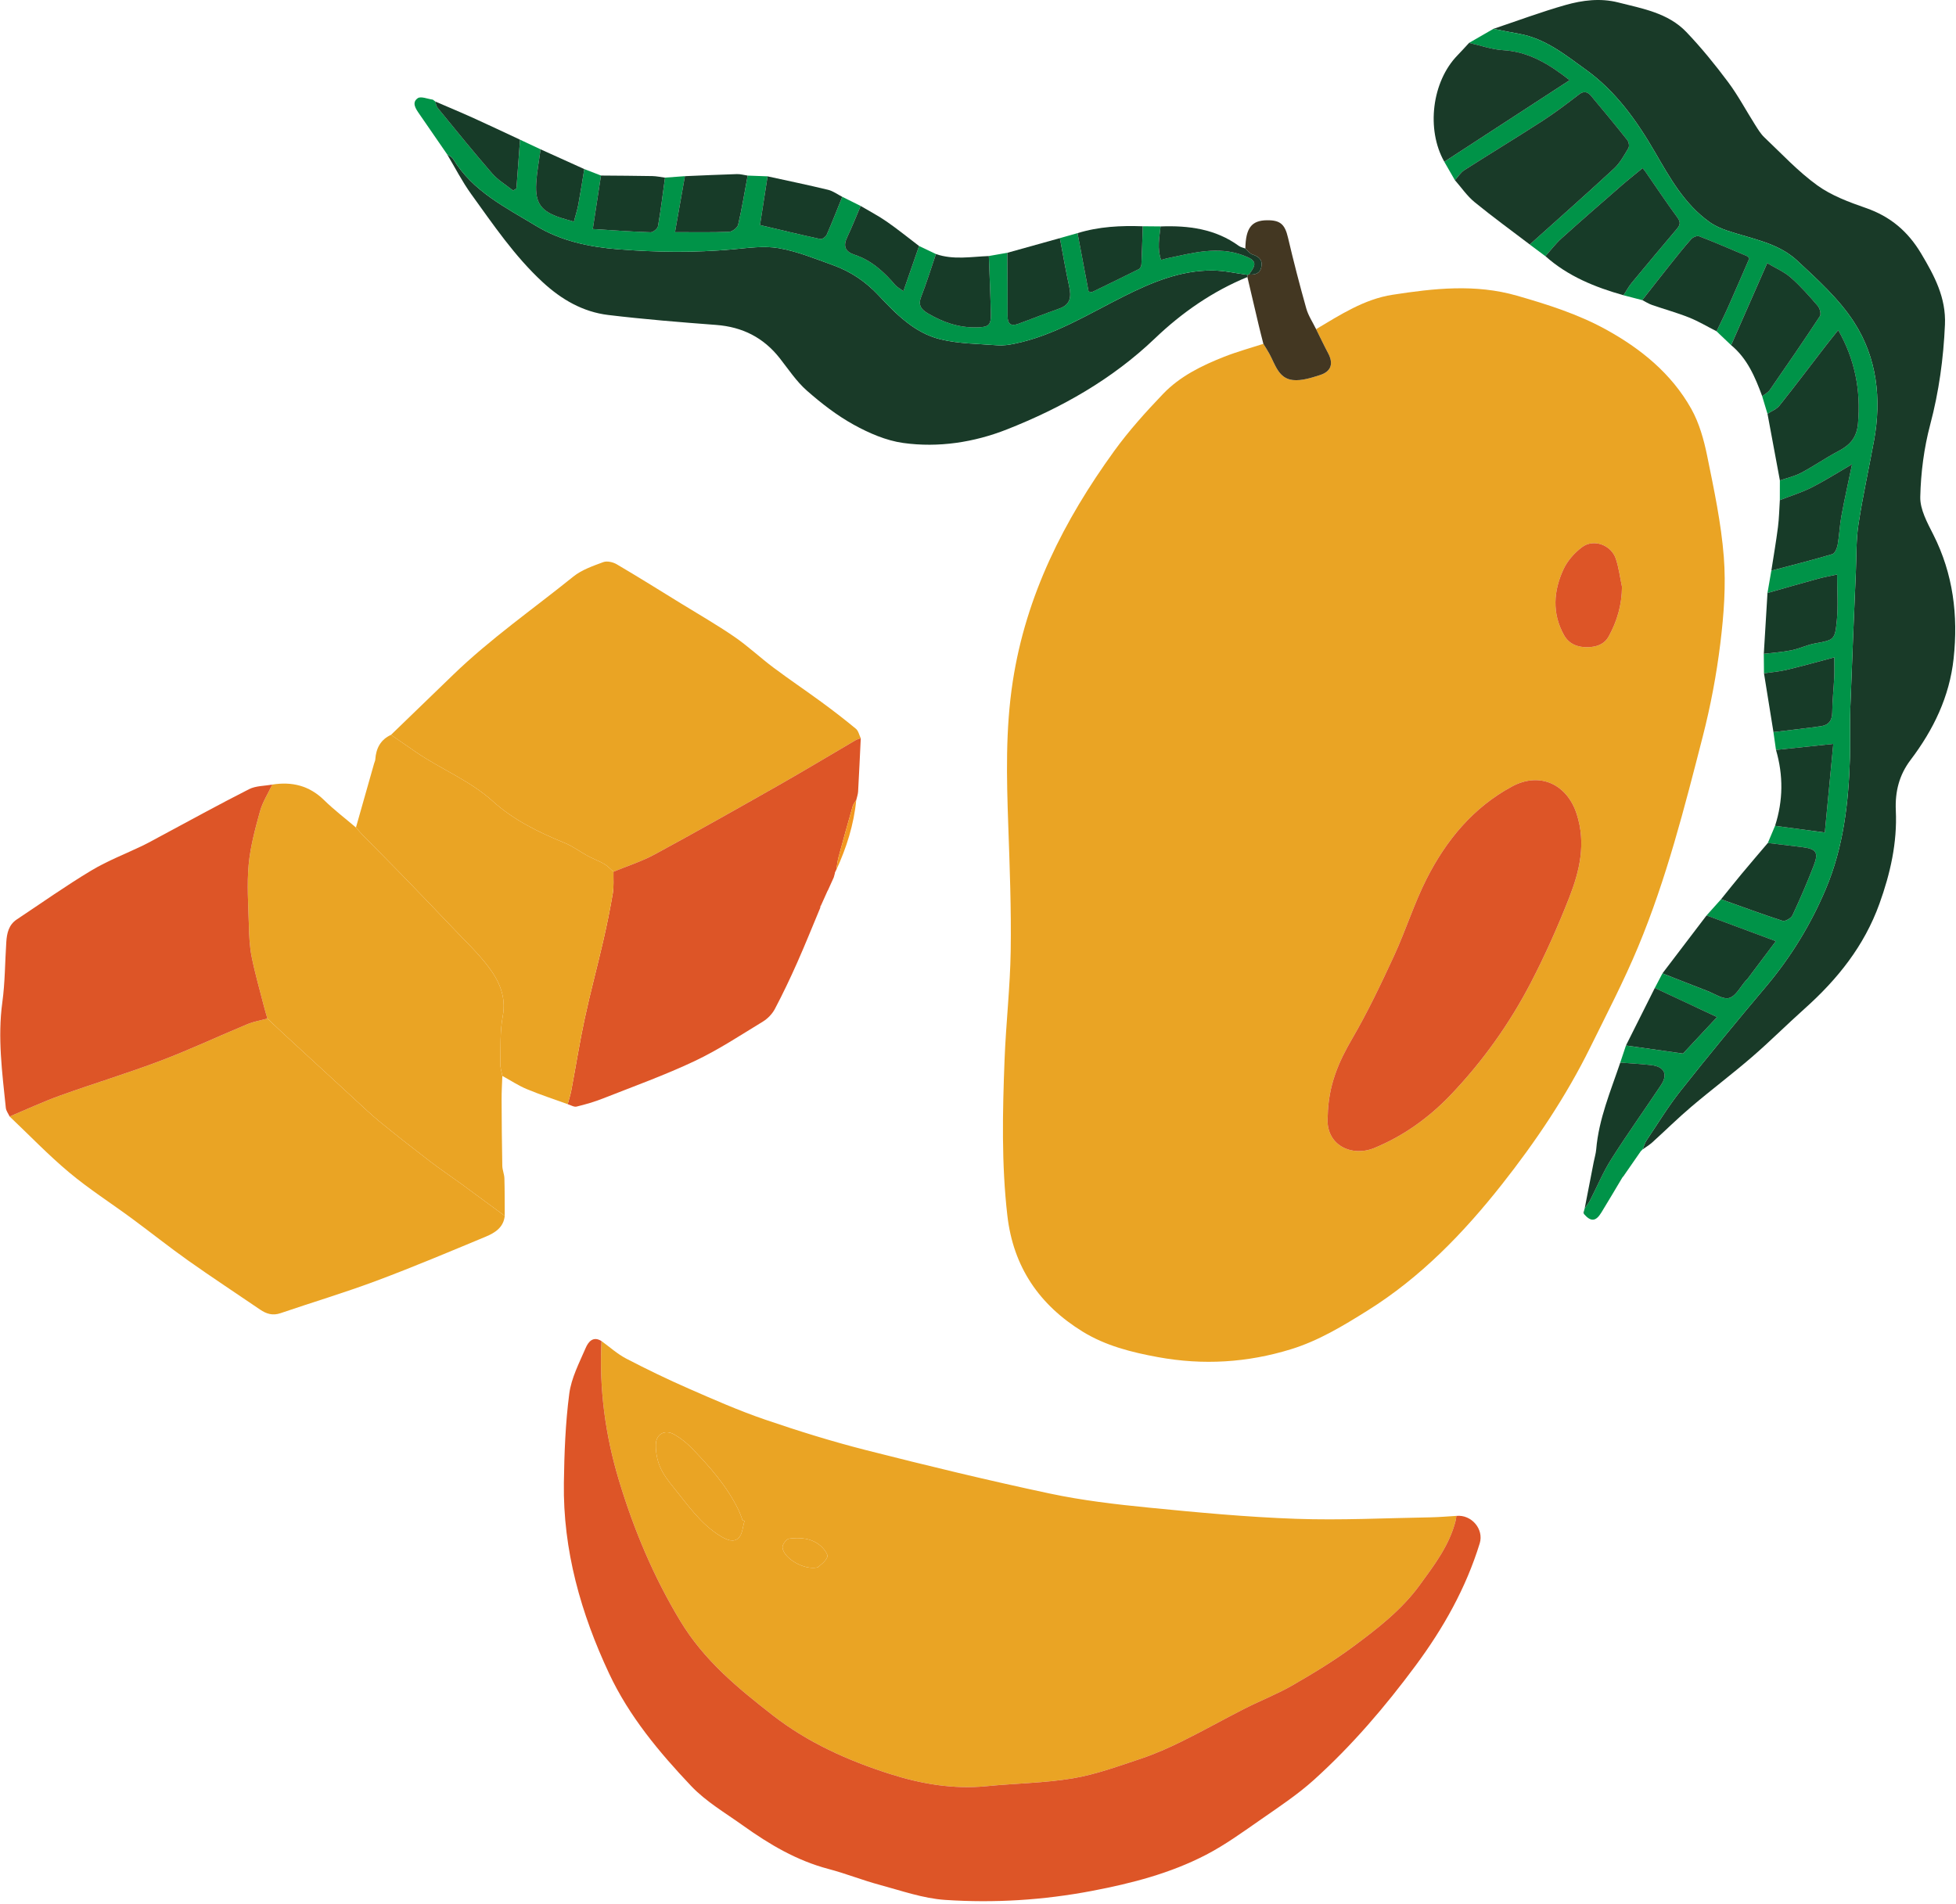 <?xml version="1.0" encoding="UTF-8"?>
<svg xmlns="http://www.w3.org/2000/svg" width="532" height="518" viewBox="0 0 532 518" fill="none">
  <path d="M357.956 89.543C364.534 85.635 371.05 81.376 378.742 80.188C389.992 78.45 401.251 77.182 412.585 80.439C420.912 82.831 429.123 85.432 436.713 89.594C446.252 94.825 454.604 101.604 459.993 111.208C462.174 115.094 463.436 119.656 464.334 124.069C466.182 133.152 468.131 142.294 468.849 151.504C469.454 159.253 468.86 167.193 467.913 174.941C466.867 183.498 465.257 192.045 463.112 200.395C458.153 219.702 453.243 239.07 445.564 257.524C441.688 266.838 437.009 275.825 432.543 284.886C425.953 298.259 417.647 310.603 408.451 322.249C398.04 335.435 386.422 347.467 371.965 356.508C365.3 360.676 358.655 364.719 351.119 367.042C339.257 370.698 327.247 371.434 314.968 369.19C307.724 367.866 300.674 366.084 294.419 362.221C282.691 354.979 275.598 344.682 273.986 330.675C272.362 316.566 272.68 302.456 273.222 288.338C273.602 278.431 274.746 268.545 274.893 258.64C275.062 247.279 274.631 235.904 274.231 224.543C273.771 211.446 273.446 198.45 275.461 185.35C279.07 161.885 289.384 141.565 303.046 122.683C307.029 117.178 311.631 112.073 316.337 107.155C320.927 102.358 326.886 99.444 333.006 97.032C336.465 95.669 340.075 94.688 343.617 93.535C344.17 94.446 344.76 95.337 345.268 96.272C346.847 99.179 347.751 102.992 351.674 103.387C354.052 103.626 356.63 102.79 358.992 102.041C362.094 101.058 362.734 98.917 361.22 96.069C360.079 93.922 359.04 91.721 357.956 89.545V89.543ZM361.12 303.634C360.369 311.512 367.617 314.841 373.785 312.299C381.732 309.023 388.639 304.056 394.519 297.897C403.235 288.768 410.56 278.511 416.37 267.312C420.267 259.799 423.732 252.023 426.817 244.14C429.65 236.904 431.398 229.467 428.852 221.497C426.249 213.348 418.844 209.842 411.212 213.972C400.659 219.682 393.334 228.593 388.021 239.065C384.609 245.79 382.351 253.089 379.183 259.95C375.643 267.616 372.007 275.28 367.764 282.567C364.109 288.845 361.287 295.175 361.12 303.635V303.634ZM441.152 159.612C440.606 157.056 440.295 154.42 439.46 151.963C438.199 148.25 433.47 146.5 430.343 148.807C428.257 150.346 426.311 152.552 425.234 154.888C422.535 160.744 422.089 166.838 425.366 172.746C426.756 175.251 429.179 176.127 431.847 176.062C434.167 176.006 436.34 175.349 437.596 173.031C439.854 168.866 441.122 164.486 441.151 159.612H441.152Z" fill="#EAA424"></path>
  <path d="M339.27 75.364C329.778 79.254 321.459 85.041 314.125 92.054C302.444 103.223 288.664 110.978 273.879 116.81C264.979 120.321 255.262 121.844 245.641 120.499C240.993 119.849 236.335 117.822 232.176 115.524C227.61 113.001 223.377 109.716 219.446 106.255C216.611 103.759 214.453 100.475 212.092 97.464C207.67 91.825 201.925 88.932 194.777 88.392C184.98 87.653 175.178 86.86 165.427 85.686C158.549 84.857 152.731 81.488 147.63 76.782C139.983 69.726 134.2 61.171 128.174 52.824C125.693 49.387 123.752 45.561 121.566 41.911C122.134 42.346 122.897 42.664 123.24 43.235C128.545 52.043 137.502 56.412 145.787 61.444C152.568 65.562 160.246 67.191 168.202 67.821C178.59 68.643 188.935 68.77 199.315 67.829C203.475 67.452 207.79 66.812 211.822 67.512C216.869 68.388 221.745 70.391 226.608 72.146C231.369 73.864 235.429 76.579 238.982 80.375C243.702 85.418 248.742 90.556 255.679 92.277C260.717 93.527 266.078 93.52 271.307 93.93C272.825 94.049 274.41 93.812 275.917 93.503C286.64 91.306 295.861 85.531 305.441 80.721C313.192 76.829 320.989 73.53 329.773 73.582C332.981 73.601 336.185 74.359 339.39 74.78C339.35 74.975 339.31 75.171 339.271 75.366L339.27 75.364Z" fill="#193A28"></path>
  <path d="M339.39 74.778C336.184 74.357 332.981 73.599 329.773 73.58C320.989 73.528 313.192 76.828 305.441 80.719C295.861 85.529 286.64 91.304 275.917 93.501C274.411 93.81 272.825 94.047 271.307 93.928C266.079 93.518 260.718 93.524 255.679 92.275C248.743 90.555 243.702 85.416 238.982 80.373C235.43 76.578 231.369 73.863 226.608 72.144C221.744 70.389 216.869 68.386 211.822 67.51C207.789 66.81 203.474 67.45 199.315 67.827C188.935 68.768 178.59 68.642 168.202 67.819C160.246 67.189 152.568 65.56 145.787 61.442C137.502 56.411 128.545 52.042 123.24 43.233C122.896 42.663 122.134 42.345 121.566 41.909C119.053 38.26 116.549 34.605 114.022 30.965C113.058 29.576 111.914 27.891 113.628 26.709C114.491 26.114 116.326 26.929 117.722 27.107C117.936 27.269 118.15 27.432 118.364 27.594H118.348C118.571 28.186 118.657 28.891 119.037 29.354C123.935 35.33 128.787 41.348 133.855 47.178C135.436 48.998 137.626 50.289 139.537 51.822C139.847 51.642 140.156 51.461 140.466 51.281C140.79 46.853 141.114 42.425 141.439 37.997C143.304 38.871 145.169 39.745 147.033 40.619C146.623 43.687 146.03 46.744 145.844 49.826C145.515 55.277 147.179 57.492 152.49 59.24C153.587 59.601 154.707 59.891 156.083 60.291C156.524 58.628 157.009 57.171 157.287 55.676C157.887 52.459 158.38 49.221 158.917 45.992C160.431 46.578 161.945 47.164 163.458 47.75C162.748 52.383 162.037 57.015 161.227 62.303C166.676 62.636 171.811 63.018 176.954 63.183C177.634 63.205 178.849 62.202 178.968 61.524C179.735 57.147 180.266 52.728 180.874 48.323C182.678 48.189 184.482 48.054 186.286 47.92C185.389 52.979 184.493 58.038 183.587 63.149C188.751 63.149 193.53 63.249 198.296 63.058C199.175 63.023 200.574 61.941 200.767 61.116C201.798 56.705 202.523 52.222 203.353 47.765C205.158 47.832 206.964 47.9 208.768 47.967C208.051 52.58 207.335 57.194 206.71 61.223C212.243 62.526 217.671 63.845 223.131 65.018C223.617 65.123 224.61 64.407 224.855 63.848C226.346 60.447 227.688 56.98 229.08 53.535C230.749 54.365 232.418 55.194 234.087 56.024C232.874 58.861 231.753 61.741 230.421 64.521C229.236 66.996 229.905 68.46 232.435 69.299C237.017 70.818 240.414 73.933 243.478 77.515C244.004 78.13 244.798 78.517 245.72 79.195C247.241 74.804 248.607 70.86 249.973 66.915C251.502 67.645 253.03 68.374 254.559 69.104C253.235 72.985 252.035 76.913 250.542 80.728C249.673 82.95 250.487 84.125 252.271 85.19C256.425 87.669 260.808 89.188 265.735 89.057C268.805 88.975 269.552 88.528 269.495 85.491C269.395 80.207 269.139 74.926 268.948 69.643C270.625 69.35 272.301 69.058 273.978 68.765C274.01 74.496 274.086 80.227 274.052 85.957C274.039 88.118 274.957 88.81 276.906 88.105C280.644 86.753 284.331 85.258 288.084 83.952C291.247 82.851 291.399 80.664 290.788 77.869C289.839 73.53 289.099 69.145 288.271 64.78C289.872 64.327 291.474 63.874 293.075 63.421C294.085 68.761 295.095 74.102 296.077 79.297C296.666 79.399 296.881 79.512 297.012 79.448C301.268 77.388 305.525 75.331 309.747 73.204C310.115 73.019 310.427 72.363 310.449 71.91C310.615 68.459 310.702 65.004 310.813 61.55C312.429 61.564 314.044 61.578 315.66 61.593C315.329 64.597 314.699 67.614 315.8 70.706C316.63 70.487 317.146 70.325 317.673 70.216C324.435 68.813 331.172 66.877 338.093 69.451C341.692 70.789 341.98 71.641 339.7 74.665C339.588 74.675 339.485 74.711 339.392 74.773L339.39 74.778Z" fill="#009348"></path>
  <path d="M339.39 74.778C339.484 74.716 339.587 74.68 339.7 74.67C341.399 74.797 342.786 74.414 343.093 72.452C343.395 70.524 342.249 69.764 340.61 69.21C339.88 68.963 339.34 68.154 338.714 67.6C338.819 62.04 340.384 59.979 344.548 59.917C348.262 59.862 349.473 61.055 350.318 64.66C351.831 71.114 353.49 77.538 355.288 83.918C355.843 85.888 357.049 87.674 357.957 89.544C359.041 91.721 360.08 93.922 361.221 96.068C362.735 98.917 362.094 101.057 358.993 102.04C356.63 102.789 354.053 103.625 351.675 103.386C347.752 102.991 346.849 99.178 345.269 96.271C344.761 95.336 344.17 94.445 343.618 93.534C343.201 91.878 342.764 90.227 342.37 88.565C341.327 84.167 340.302 79.764 339.27 75.364C339.31 75.169 339.35 74.973 339.39 74.778Z" fill="#433722"></path>
  <path d="M288.269 64.784C289.098 69.149 289.838 73.534 290.786 77.873C291.397 80.669 291.245 82.856 288.082 83.956C284.329 85.262 280.642 86.758 276.904 88.109C274.955 88.814 274.037 88.122 274.05 85.961C274.084 80.231 274.009 74.5 273.976 68.769C278.74 67.44 283.504 66.112 288.268 64.783L288.269 64.784Z" fill="#173B28"></path>
  <path d="M268.947 69.648C269.138 74.93 269.394 80.212 269.494 85.496C269.551 88.533 268.805 88.98 265.734 89.062C260.807 89.194 256.424 87.674 252.27 85.195C250.486 84.131 249.672 82.955 250.541 80.733C252.033 76.918 253.234 72.99 254.558 69.109C259.3 70.755 264.137 69.837 268.947 69.648Z" fill="#173B28"></path>
  <path d="M203.351 47.769C202.521 52.227 201.796 56.709 200.765 61.12C200.572 61.945 199.173 63.026 198.294 63.062C193.527 63.253 188.749 63.153 183.585 63.153C184.491 58.042 185.387 52.983 186.284 47.924C191.001 47.728 195.718 47.501 200.437 47.36C201.404 47.331 202.379 47.624 203.351 47.769Z" fill="#173B28"></path>
  <path d="M229.079 53.54C227.687 56.985 226.345 60.451 224.854 63.853C224.609 64.412 223.616 65.128 223.13 65.023C217.67 63.85 212.241 62.53 206.709 61.228C207.335 57.199 208.051 52.585 208.767 47.972C214.255 49.176 219.758 50.311 225.217 51.632C226.579 51.961 227.796 52.888 229.079 53.54Z" fill="#173B28"></path>
  <path d="M180.872 48.327C180.264 52.732 179.733 57.15 178.966 61.528C178.847 62.205 177.632 63.208 176.952 63.187C171.809 63.023 166.674 62.641 161.225 62.307C162.036 57.019 162.746 52.387 163.456 47.754C168.116 47.796 172.776 47.811 177.434 47.899C178.582 47.921 179.725 48.178 180.871 48.327H180.872Z" fill="#173B28"></path>
  <path d="M249.972 66.92C248.606 70.864 247.24 74.809 245.719 79.2C244.797 78.522 244.003 78.135 243.477 77.52C240.413 73.938 237.015 70.823 232.434 69.304C229.904 68.465 229.235 67.001 230.42 64.526C231.751 61.746 232.873 58.866 234.086 56.029C236.462 57.44 238.929 58.722 241.193 60.295C244.202 62.385 247.053 64.701 249.972 66.92Z" fill="#173B28"></path>
  <path d="M310.811 61.555C310.699 65.009 310.612 68.463 310.447 71.915C310.425 72.367 310.113 73.023 309.745 73.209C305.523 75.337 301.266 77.394 297.01 79.453C296.879 79.516 296.664 79.404 296.075 79.302C295.093 74.107 294.083 68.766 293.073 63.426C298.861 61.629 304.81 61.345 310.811 61.555Z" fill="#173B28"></path>
  <path d="M141.437 37.999C141.113 42.427 140.789 46.855 140.464 51.283C140.154 51.463 139.845 51.644 139.535 51.824C137.624 50.291 135.434 49 133.853 47.18C128.786 41.35 123.933 35.332 119.035 29.356C118.655 28.892 118.569 28.188 118.346 27.596C121.842 29.106 125.359 30.57 128.829 32.138C133.052 34.046 137.235 36.042 141.436 38L141.437 37.999Z" fill="#173B28"></path>
  <path d="M158.915 45.995C158.378 49.224 157.884 52.461 157.285 55.679C157.006 57.174 156.522 58.631 156.081 60.294C154.706 59.894 153.585 59.604 152.488 59.243C147.177 57.495 145.513 55.279 145.842 49.829C146.028 46.747 146.621 43.69 147.031 40.622C150.992 42.413 154.954 44.203 158.915 45.995Z" fill="#173B28"></path>
  <path d="M338.714 67.6C339.34 68.154 339.88 68.963 340.61 69.21C342.249 69.764 343.394 70.525 343.092 72.452C342.785 74.414 341.398 74.798 339.699 74.67C341.977 71.646 341.69 70.794 338.091 69.456C331.17 66.882 324.434 68.818 317.671 70.221C317.144 70.33 316.628 70.492 315.798 70.711C314.697 67.619 315.327 64.601 315.658 61.598C323.269 61.314 330.569 62.255 336.959 66.904C337.452 67.262 338.125 67.374 338.714 67.6Z" fill="#193A28"></path>
  <path d="M118.363 27.597C118.149 27.435 117.936 27.272 117.721 27.11C117.935 27.272 118.149 27.435 118.363 27.597Z" fill="#173B28"></path>
  <path d="M361.12 303.634C361.287 295.174 364.109 288.845 367.764 282.567C372.007 275.28 375.643 267.615 379.183 259.949C382.351 253.088 384.61 245.789 388.021 239.064C393.334 228.592 400.659 219.681 411.212 213.971C418.844 209.841 426.249 213.347 428.852 221.496C431.398 229.466 429.65 236.903 426.817 244.139C423.731 252.022 420.267 259.798 416.37 267.311C410.56 278.51 403.235 288.768 394.519 297.896C388.639 304.055 381.732 309.022 373.785 312.298C367.617 314.841 360.369 311.512 361.12 303.633L361.12 303.634Z" fill="#DD5527"></path>
  <path d="M441.152 159.612C441.122 164.486 439.854 168.867 437.596 173.031C436.339 175.349 434.167 176.005 431.848 176.062C429.18 176.127 426.756 175.251 425.367 172.746C422.09 166.838 422.535 160.744 425.234 154.888C426.311 152.551 428.258 150.345 430.344 148.807C433.471 146.501 438.199 148.25 439.461 151.963C440.296 154.421 440.606 157.056 441.152 159.612Z" fill="#DD5527"></path>
  <path d="M406.17 7.854C412.699 5.665 419.162 3.243 425.78 1.366C430.418 0.051 435.279 -0.563 440.112 0.662C446.731 2.34 453.692 3.515 458.659 8.709C462.741 12.978 466.488 17.607 470.026 22.343C472.741 25.977 474.88 30.04 477.32 33.884C478.096 35.106 478.859 36.402 479.894 37.382C484.594 41.832 489.052 46.648 494.261 50.414C498.152 53.228 502.933 54.992 507.537 56.596C514.165 58.906 518.931 62.953 522.524 68.979C526.129 75.024 529.315 80.961 528.994 88.319C528.592 97.542 527.36 106.553 524.982 115.522C523.294 121.89 522.425 128.609 522.282 135.196C522.208 138.581 524.189 142.186 525.816 145.401C531.239 156.116 532.625 167.423 531.35 179.182C530.228 189.532 525.862 198.521 519.644 206.732C516.571 210.79 515.393 215.299 515.633 220.513C516.034 229.222 514.15 237.592 511.174 245.851C507.022 257.375 499.738 266.434 490.782 274.435C485.964 278.739 481.394 283.323 476.505 287.542C471.126 292.183 465.441 296.469 460.022 301.065C456.351 304.178 452.922 307.577 449.349 310.808C448.561 311.52 447.622 312.065 446.752 312.686C447.108 311.858 447.345 310.951 447.838 310.216C450.885 305.674 453.738 300.972 457.126 296.696C464.706 287.129 472.469 277.703 480.335 268.368C487.097 260.343 492.485 251.528 496.565 241.887C501.413 230.43 502.793 218.326 503.157 206.049C503.29 201.578 503.094 197.096 503.255 192.626C503.699 180.235 504.243 167.847 504.766 155.459C504.947 151.182 504.825 146.854 505.468 142.645C506.635 135.007 508.313 127.447 509.703 119.841C511.781 108.468 510.505 97.321 504.288 87.669C500.219 81.353 494.364 76.066 488.788 70.878C483.566 66.02 476.374 64.965 469.823 62.756C468.126 62.184 466.409 61.434 464.96 60.402C458.136 55.542 454.177 48.386 450.105 41.361C445.13 32.776 439.444 24.792 431.28 18.917C425.666 14.878 420.239 10.439 413.115 9.185C410.793 8.776 408.484 8.297 406.169 7.85L406.17 7.854Z" fill="#193A28"></path>
  <path d="M406.17 7.854C408.485 8.301 410.794 8.78 413.116 9.189C420.24 10.443 425.668 14.882 431.281 18.921C439.445 24.795 445.131 32.78 450.106 41.365C454.177 48.39 458.137 55.547 464.961 60.406C466.41 61.438 468.127 62.188 469.824 62.76C476.376 64.968 483.567 66.024 488.789 70.882C494.365 76.07 500.221 81.357 504.289 87.673C510.506 97.324 511.782 108.472 509.704 119.845C508.314 127.451 506.636 135.01 505.469 142.649C504.826 146.858 504.947 151.187 504.767 155.463C504.244 167.851 503.7 180.239 503.256 192.63C503.096 197.1 503.291 201.582 503.158 206.053C502.794 218.33 501.415 230.434 496.566 241.891C492.486 251.532 487.098 260.347 480.336 268.372C472.471 277.706 464.708 287.133 457.127 296.7C453.739 300.976 450.886 305.678 447.839 310.22C447.346 310.955 447.108 311.862 446.753 312.69C446.588 312.854 446.424 313.016 446.259 313.18C444.752 315.354 443.245 317.528 441.738 319.703H441.764C441.593 319.912 441.422 320.121 441.251 320.33C439.348 323.512 437.471 326.71 435.533 329.869C434.016 332.342 432.67 332.414 430.775 330.214C430.779 329.998 430.782 329.782 430.785 329.566C430.86 329.282 430.935 328.997 431.01 328.712C431.503 327.977 432.074 327.282 432.478 326.501C434.398 322.788 435.996 318.875 438.224 315.361C442.556 308.529 447.269 301.939 451.751 295.201C453.711 292.255 452.678 290.167 449.101 289.752C446.306 289.428 443.489 289.286 440.682 289.063C441.199 287.513 441.715 285.963 442.232 284.414C447.213 285.12 452.193 285.825 457.75 286.612C460.493 283.671 463.841 280.082 467.008 276.685C461.041 273.891 455.561 271.326 450.081 268.761C450.774 267.438 451.467 266.116 452.16 264.793C456.219 266.386 460.27 267.998 464.34 269.562C466.349 270.334 468.679 271.976 470.343 271.48C472.168 270.936 473.393 268.381 474.882 266.705C475.003 266.569 475.164 266.467 475.272 266.323C477.807 262.954 480.338 259.582 482.999 256.038C476.402 253.585 470.278 251.307 464.154 249.03C465.471 247.562 466.788 246.095 468.105 244.627C473.671 246.617 479.211 248.686 484.835 250.497C485.528 250.72 487.149 249.794 487.514 249.013C489.596 244.567 491.541 240.047 493.308 235.465C494.703 231.848 493.992 230.918 490.034 230.429C486.963 230.05 483.89 229.689 480.818 229.32C481.473 227.766 482.128 226.213 482.783 224.66C487.146 225.245 491.508 225.829 496.318 226.473C497.086 218.442 497.848 210.465 498.622 202.372C492.926 202.97 487.982 203.49 483.038 204.009C482.808 202.392 482.579 200.776 482.349 199.159C486.664 198.632 490.988 198.166 495.291 197.552C497.363 197.256 498.323 195.99 498.337 193.759C498.357 190.589 498.726 187.423 498.879 184.252C498.958 182.596 498.893 180.933 498.893 178.836C494.108 180.098 490.018 181.251 485.888 182.234C483.889 182.71 481.815 182.866 479.775 183.167C479.758 181.401 479.741 179.635 479.723 177.868C482.235 177.561 484.776 177.399 487.25 176.903C489.373 176.477 491.381 175.465 493.506 175.068C498.812 174.077 499.063 174.181 499.586 168.824C499.978 164.817 499.663 160.741 499.663 156.286C497.658 156.726 495.981 157.018 494.348 157.466C489.797 158.715 485.264 160.028 480.724 161.316C481.074 159.29 481.423 157.265 481.773 155.24C487.313 153.773 492.875 152.379 498.365 150.748C499.054 150.543 499.641 149.136 499.808 148.203C500.27 145.617 500.349 142.962 500.827 140.381C501.704 135.646 502.76 130.944 503.741 126.229L503.861 126.161L503.772 126.261C500.11 128.39 496.529 130.679 492.759 132.596C489.996 134.001 486.984 134.917 484.083 136.05C484.087 134.266 484.092 132.481 484.096 130.697C486.043 130.019 488.111 129.569 489.911 128.614C493.366 126.78 496.595 124.518 500.057 122.698C503.16 121.067 504.99 119.071 505.336 115.263C506.172 106.074 504.424 97.595 499.956 89.805C498.727 91.352 497.503 92.854 496.32 94.388C492.207 99.721 488.157 105.105 483.957 110.369C483.18 111.342 481.816 111.847 480.723 112.567C480.243 110.974 479.763 109.381 479.283 107.788C479.986 107.219 480.87 106.776 481.364 106.063C485.967 99.422 490.547 92.763 494.982 86.009C495.362 85.43 494.96 83.87 494.397 83.218C492.079 80.532 489.719 77.836 487.056 75.509C485.224 73.908 482.868 72.906 480.65 71.579C477.193 79.444 474.015 86.672 470.838 93.9C469.516 92.641 468.194 91.382 466.872 90.123C467.923 87.926 469.023 85.752 470.013 83.529C471.967 79.138 473.859 74.719 475.775 70.315C475.521 70.042 475.377 69.762 475.155 69.668C470.819 67.831 466.494 65.963 462.105 64.262C461.559 64.05 460.427 64.543 459.964 65.064C457.968 67.311 456.097 69.671 454.223 72.024C451.682 75.214 449.18 78.436 446.662 81.644C444.961 81.203 443.261 80.762 441.561 80.321C442.306 79.183 442.95 77.963 443.81 76.921C447.865 72.009 451.97 67.138 456.077 62.27C456.934 61.254 457.183 60.478 456.239 59.196C453.221 55.099 450.412 50.85 447.508 46.669C447.131 46.126 446.675 45.637 446.76 45.741C444.745 47.401 442.881 48.864 441.097 50.419C435.607 55.203 430.108 59.977 424.7 64.852C423.092 66.301 421.773 68.07 420.321 69.692C418.903 68.633 417.486 67.574 416.068 66.515C423.718 59.646 431.427 52.842 438.97 45.859C440.603 44.348 441.73 42.247 442.893 40.3C443.194 39.795 443.008 38.639 442.605 38.131C439.381 34.063 436.078 30.058 432.739 26.083C431.843 25.017 430.826 24.641 429.448 25.703C426.208 28.2 422.938 30.682 419.506 32.901C412.473 37.449 405.305 41.787 398.25 46.303C397.238 46.951 396.55 48.105 395.712 49.025C394.749 47.352 393.786 45.679 392.824 44.007C404.116 36.658 415.407 29.309 426.918 21.817C421.239 17.381 415.766 14.065 408.83 13.655C405.712 13.471 402.648 12.362 399.559 11.672C401.761 10.401 403.963 9.13 406.165 7.859L406.17 7.854Z" fill="#009348"></path>
  <path d="M395.718 49.02C396.556 48.1 397.244 46.946 398.256 46.298C405.31 41.782 412.479 37.444 419.512 32.896C422.944 30.677 426.214 28.195 429.454 25.698C430.831 24.637 431.849 25.012 432.745 26.078C436.084 30.052 439.388 34.058 442.611 38.126C443.014 38.634 443.2 39.79 442.899 40.295C441.737 42.242 440.609 44.343 438.976 45.854C431.432 52.837 423.723 59.641 416.074 66.51C411.049 62.682 405.928 58.97 401.043 54.969C399.009 53.303 397.478 51.022 395.718 49.02Z" fill="#193A28"></path>
  <path d="M420.326 69.687C421.778 68.065 423.097 66.296 424.705 64.847C430.113 59.972 435.612 55.197 441.102 50.414C442.886 48.86 444.749 47.396 446.765 45.736C446.68 45.632 447.136 46.121 447.513 46.664C450.416 50.845 453.226 55.095 456.244 59.191C457.188 60.473 456.939 61.249 456.082 62.265C451.974 67.133 447.869 72.004 443.815 76.916C442.955 77.958 442.311 79.178 441.566 80.316C433.81 78.123 426.445 75.15 420.326 69.687Z" fill="#173B28"></path>
  <path d="M399.564 11.667C402.653 12.357 405.716 13.466 408.835 13.65C415.771 14.06 421.244 17.375 426.923 21.812C415.412 29.304 404.121 36.653 392.829 44.002C387.847 35.214 389.465 22.179 396.409 15.057C397.486 13.952 398.514 12.799 399.564 11.668V11.667Z" fill="#193A28"></path>
  <path d="M480.728 112.565C481.821 111.844 483.185 111.34 483.962 110.367C488.162 105.103 492.211 99.719 496.325 94.386C497.508 92.852 498.732 91.35 499.961 89.803C504.428 97.593 506.177 106.071 505.341 115.261C504.994 119.069 503.165 121.065 500.062 122.696C496.6 124.515 493.371 126.777 489.916 128.612C488.116 129.568 486.048 130.017 484.101 130.695C482.977 124.652 481.853 118.609 480.729 112.566L480.728 112.565Z" fill="#173B28"></path>
  <path d="M470.844 93.898C474.021 86.67 477.199 79.442 480.656 71.577C482.874 72.904 485.23 73.906 487.062 75.507C489.725 77.835 492.084 80.53 494.403 83.216C494.966 83.868 495.369 85.427 494.988 86.007C490.553 92.76 485.973 99.419 481.37 106.061C480.876 106.774 479.992 107.217 479.289 107.786C477.379 102.607 475.264 97.552 470.844 93.898Z" fill="#173B28"></path>
  <path d="M446.667 81.64C449.186 78.432 451.687 75.211 454.228 72.02C456.102 69.667 457.972 67.307 459.969 65.06C460.431 64.54 461.564 64.047 462.11 64.258C466.5 65.959 470.824 67.827 475.16 69.664C475.383 69.758 475.526 70.038 475.78 70.311C473.864 74.715 471.972 79.134 470.018 83.525C469.029 85.748 467.928 87.922 466.877 90.119C464.383 88.852 461.965 87.396 459.377 86.365C456.091 85.055 452.658 84.118 449.31 82.955C448.387 82.635 447.545 82.084 446.666 81.639L446.667 81.64Z" fill="#173B28"></path>
  <path d="M464.158 249.025C470.282 251.302 476.406 253.58 483.003 256.033C480.342 259.577 477.811 262.949 475.276 266.318C475.168 266.462 475.007 266.564 474.886 266.7C473.397 268.376 472.172 270.931 470.347 271.475C468.682 271.971 466.353 270.329 464.344 269.557C460.274 267.993 456.223 266.381 452.164 264.788C456.162 259.533 460.16 254.279 464.159 249.025H464.158Z" fill="#173B28"></path>
  <path d="M484.087 136.047C486.988 134.913 490 133.997 492.763 132.593C496.533 130.676 500.114 128.387 503.776 126.258L503.745 126.226C502.764 130.942 501.709 135.644 500.831 140.378C500.353 142.96 500.274 145.615 499.812 148.2C499.645 149.134 499.058 150.541 498.369 150.745C492.878 152.376 487.317 153.77 481.777 155.237C482.386 151.288 483.071 147.348 483.577 143.385C483.888 140.957 483.926 138.494 484.087 136.047Z" fill="#173B28"></path>
  <path d="M480.727 161.315C485.267 160.027 489.8 158.714 494.351 157.465C495.985 157.017 497.661 156.725 499.666 156.285C499.666 160.74 499.981 164.816 499.589 168.823C499.065 174.18 498.815 174.075 493.509 175.067C491.384 175.464 489.376 176.476 487.253 176.902C484.779 177.399 482.238 177.56 479.726 177.867C480.06 172.35 480.393 166.833 480.727 161.315Z" fill="#173B28"></path>
  <path d="M480.821 229.316C483.893 229.685 486.966 230.046 490.037 230.425C493.995 230.914 494.707 231.844 493.311 235.461C491.544 240.042 489.599 244.562 487.517 249.009C487.152 249.789 485.531 250.716 484.838 250.493C479.215 248.682 473.674 246.613 468.108 244.623C469.961 242.332 471.788 240.021 473.673 237.757C476.031 234.923 478.436 232.129 480.82 229.317L480.821 229.316Z" fill="#173B28"></path>
  <path d="M479.778 183.165C481.818 182.864 483.893 182.707 485.891 182.232C490.021 181.249 494.111 180.096 498.896 178.834C498.896 180.932 498.961 182.594 498.882 184.25C498.73 187.421 498.36 190.587 498.34 193.757C498.326 195.987 497.366 197.254 495.294 197.55C490.991 198.164 486.667 198.63 482.352 199.157C481.494 193.827 480.635 188.496 479.777 183.166L479.778 183.165Z" fill="#173B28"></path>
  <path d="M483.041 204.006C487.985 203.487 492.929 202.967 498.625 202.369C497.851 210.462 497.089 218.438 496.321 226.47C491.511 225.826 487.148 225.241 482.786 224.657C484.997 217.8 485.052 210.916 483.042 204.006H483.041Z" fill="#173B28"></path>
  <path d="M440.686 289.058C443.493 289.281 446.31 289.422 449.105 289.747C452.682 290.162 453.715 292.251 451.755 295.196C447.273 301.935 442.56 308.524 438.228 315.356C436 318.87 434.403 322.783 432.482 326.496C432.078 327.277 431.507 327.972 431.014 328.707C431.83 324.513 432.643 320.318 433.461 316.124C433.687 314.964 434.046 313.817 434.145 312.648C434.849 304.371 438.079 296.802 440.686 289.058Z" fill="#173B28"></path>
  <path d="M450.084 268.756C455.564 271.321 461.044 273.887 467.011 276.68C463.843 280.076 460.496 283.665 457.753 286.607C452.197 285.82 447.216 285.115 442.235 284.409C444.851 279.191 447.467 273.973 450.084 268.756Z" fill="#173B28"></path>
  <path d="M441.74 319.7C443.247 317.526 444.753 315.352 446.261 313.177C444.754 315.351 443.247 317.525 441.74 319.7Z" fill="#193A28"></path>
  <path d="M430.788 329.562C430.785 329.778 430.781 329.994 430.778 330.21C430.734 330.061 430.672 329.913 430.655 329.76C430.648 329.7 430.741 329.628 430.789 329.561L430.788 329.562Z" fill="#173B28"></path>
  <path d="M503.776 126.258L503.864 126.158L503.745 126.226L503.776 126.258Z" fill="#173B28"></path>
  <path d="M163.596 364.819C165.83 366.43 167.912 368.333 170.329 369.591C175.896 372.49 181.56 375.229 187.311 377.747C194.134 380.735 200.979 383.748 208.017 386.159C217.113 389.274 226.322 392.142 235.638 394.509C252.167 398.71 268.753 402.725 285.431 406.276C294.32 408.169 303.42 409.236 312.478 410.13C325.778 411.443 339.111 412.7 352.458 413.171C364.649 413.601 376.877 412.969 389.088 412.767C391.428 412.728 393.765 412.511 396.103 412.376C396.047 412.791 396.03 413.217 395.929 413.621C394.234 420.376 390.087 425.786 386.102 431.25C381.198 437.975 374.651 443.035 368.063 447.916C362.835 451.789 357.227 455.189 351.582 458.441C347.383 460.86 342.816 462.627 338.485 464.828C332.82 467.707 327.279 470.838 321.581 473.649C317.908 475.461 314.132 477.145 310.252 478.44C304.179 480.466 298.082 482.716 291.81 483.768C284.095 485.063 276.179 485.126 268.368 485.903C259.337 486.802 250.543 485.291 242.091 482.593C230.673 478.947 219.736 474.073 210.147 466.59C200.637 459.169 191.516 451.714 185.042 440.988C177.733 428.877 172.426 416.193 168.361 402.76C164.6 390.332 162.943 377.748 163.597 364.818L163.596 364.819ZM202.5 413.766C202.318 413.687 202.135 413.609 201.952 413.529C201.588 412.596 201.288 411.631 200.85 410.733C197.727 404.323 193.096 399.034 188.185 393.983C186.765 392.523 185.11 391.189 183.337 390.198C180.832 388.797 178.438 390.096 178.374 392.964C178.33 394.985 178.722 397.164 179.514 399.018C180.381 401.052 181.796 402.907 183.209 404.647C187.103 409.442 190.594 414.642 196.061 417.931C197.663 418.895 199.568 419.736 200.922 418.339C201.94 417.291 202.01 415.323 202.501 413.765L202.5 413.766ZM222.449 426.365C223.022 425.787 224.525 424.853 225.016 423.541C225.283 422.828 224.035 421.226 223.112 420.452C220.662 418.401 217.598 418.189 214.603 418.572C213.884 418.664 212.76 420.177 212.822 420.957C213.051 423.843 218.725 427.294 222.449 426.365Z" fill="#EAA424"></path>
  <path d="M163.596 364.819C162.942 377.749 164.599 390.334 168.36 402.761C172.425 416.194 177.732 428.878 185.041 440.989C191.515 451.715 200.636 459.17 210.146 466.591C219.735 474.074 230.673 478.948 242.09 482.594C250.542 485.292 259.337 486.804 268.367 485.904C276.178 485.127 284.094 485.064 291.809 483.769C298.081 482.716 304.179 480.467 310.251 478.441C314.131 477.146 317.907 475.463 321.581 473.651C327.279 470.839 332.819 467.708 338.484 464.829C342.815 462.627 347.383 460.861 351.581 458.442C357.226 455.189 362.835 451.79 368.062 447.918C374.651 443.036 381.197 437.975 386.101 431.251C390.086 425.786 394.233 420.377 395.928 413.622C396.029 413.218 396.045 412.793 396.103 412.378C400.226 411.957 403.65 415.99 402.459 419.855C398.713 432.005 392.617 442.851 385.047 453.066C376.736 464.282 367.73 474.829 357.391 484.163C352.949 488.174 347.886 491.525 342.952 494.955C338.086 498.339 333.244 501.862 328.006 504.58C318.301 509.615 307.835 512.325 297.058 514.38C283.767 516.915 270.44 517.735 257.061 516.842C251.055 516.441 245.136 514.327 239.244 512.742C234.556 511.482 230.018 509.657 225.324 508.421C216.718 506.157 209.25 501.733 202.125 496.638C197.292 493.182 191.997 490.097 187.97 485.841C179.277 476.654 171.125 466.899 165.684 455.294C157.982 438.87 153.104 421.708 153.365 403.414C153.48 395.316 153.784 387.172 154.829 379.156C155.387 374.868 157.548 370.744 159.3 366.681C159.971 365.124 161.265 363.34 163.595 364.821L163.596 364.819Z" fill="#DD5527"></path>
  <path d="M202.5 413.766C202.009 415.324 201.939 417.291 200.922 418.34C199.567 419.737 197.662 418.895 196.06 417.932C190.593 414.644 187.102 409.442 183.208 404.648C181.795 402.908 180.381 401.054 179.513 399.019C178.722 397.164 178.329 394.986 178.374 392.965C178.438 390.098 180.832 388.798 183.337 390.2C185.108 391.191 186.764 392.524 188.184 393.984C193.095 399.034 197.726 404.324 200.85 410.734C201.287 411.632 201.587 412.597 201.951 413.53C202.134 413.609 202.317 413.687 202.5 413.767L202.5 413.766Z" fill="#EAA424"></path>
  <path d="M222.449 426.365C218.724 427.295 213.051 423.843 212.822 420.957C212.76 420.177 213.884 418.664 214.603 418.572C217.598 418.189 220.662 418.401 223.112 420.452C224.035 421.226 225.283 422.828 225.016 423.541C224.525 424.853 223.022 425.787 222.449 426.365Z" fill="#EAA424"></path>
  <path d="M106.344 199.907C111.955 194.483 117.572 189.066 123.177 183.636C133.334 173.793 144.945 165.719 155.914 156.867C158.216 155.01 161.251 153.966 164.085 152.915C165.107 152.536 166.725 152.909 167.739 153.504C173.581 156.937 179.328 160.532 185.098 164.086C189.998 167.105 195.001 169.975 199.74 173.229C203.45 175.777 206.757 178.905 210.368 181.609C214.676 184.835 219.149 187.84 223.489 191.025C226.656 193.349 229.772 195.75 232.796 198.255C233.479 198.821 233.687 199.959 234.113 200.834C233.639 201.009 233.127 201.117 232.699 201.368C225.791 205.406 218.941 209.547 211.984 213.498C200.724 219.891 189.448 226.261 178.064 232.428C174.518 234.35 170.6 235.587 166.852 237.137C166.032 236.43 165.293 235.583 164.373 235.046C162.939 234.211 161.349 233.649 159.887 232.859C157.782 231.719 155.836 230.226 153.64 229.328C146.585 226.444 139.726 223.11 134.078 218.001C127.859 212.375 120.121 209.337 113.333 204.725C110.993 203.134 108.673 201.513 106.343 199.907L106.344 199.907Z" fill="#EAA424"></path>
  <path d="M137.279 330.753C136.968 333.927 134.596 335.382 132.106 336.418C122.221 340.532 112.347 344.696 102.32 348.443C93.74 351.649 84.945 354.279 76.271 357.238C74.163 357.957 72.45 357.421 70.733 356.248C64.245 351.815 57.668 347.507 51.255 342.967C46.038 339.273 41.034 335.279 35.887 331.484C30.209 327.297 24.232 323.477 18.833 318.963C13.153 314.213 8.002 308.831 2.621 303.727C7.176 301.822 11.659 299.718 16.299 298.05C25.415 294.772 34.704 291.963 43.76 288.532C51.72 285.516 59.441 281.874 67.308 278.604C69.027 277.89 70.915 277.582 72.725 277.086C74.091 278.37 75.447 279.667 76.825 280.938C83.301 286.912 89.777 292.886 96.268 298.845C98.627 301.012 100.944 303.235 103.423 305.258C107.876 308.892 112.403 312.439 116.966 315.936C119.74 318.062 122.652 320.007 125.478 322.068C129.423 324.946 133.346 327.857 137.278 330.753L137.279 330.753Z" fill="#EAA424"></path>
  <path d="M137.279 330.753C133.347 327.857 129.425 324.946 125.479 322.068C122.653 320.007 119.741 318.062 116.967 315.936C112.404 312.439 107.877 308.893 103.424 305.258C100.945 303.235 98.628 301.012 96.269 298.845C89.779 292.887 83.302 286.912 76.826 280.938C75.448 279.667 74.093 278.371 72.727 277.086C72.413 275.98 72.075 274.882 71.791 273.769C70.644 269.27 69.348 264.801 68.439 260.253C67.871 257.416 67.763 254.463 67.684 251.555C67.535 246.104 67.135 240.608 67.634 235.204C68.086 230.311 69.403 225.464 70.717 220.7C71.418 218.163 72.919 215.847 74.06 213.432C79.421 212.579 84.112 213.713 88.123 217.638C90.847 220.305 93.904 222.631 96.812 225.109C97.49 225.869 98.136 226.659 98.848 227.385C102.211 230.812 105.618 234.197 108.96 237.643C113.771 242.602 118.565 247.577 123.319 252.591C126.617 256.071 130.151 259.392 133.003 263.215C135.829 267.004 137.713 271.221 136.74 276.439C135.96 280.623 136.184 285.003 136.074 289.299C136.045 290.422 136.429 291.555 136.624 292.683C136.554 294.804 136.418 296.924 136.426 299.045C136.449 305.078 136.502 311.111 136.618 317.143C136.641 318.288 137.157 319.422 137.19 320.569C137.289 323.962 137.259 327.359 137.28 330.756L137.279 330.753Z" fill="#EAA424"></path>
  <path d="M74.06 213.432C72.919 215.847 71.418 218.163 70.717 220.7C69.403 225.464 68.086 230.311 67.634 235.204C67.135 240.608 67.535 246.104 67.684 251.555C67.763 254.463 67.871 257.416 68.439 260.253C69.348 264.801 70.644 269.27 71.791 273.769C72.075 274.882 72.413 275.982 72.727 277.086C70.916 277.582 69.028 277.889 67.309 278.604C59.442 281.874 51.72 285.516 43.761 288.532C34.706 291.963 25.416 294.772 16.3 298.05C11.661 299.718 7.177 301.822 2.622 303.727C2.263 302.948 1.666 302.196 1.584 301.39C0.603 291.818 -0.688 282.282 0.642 272.595C1.384 267.195 1.351 261.69 1.715 256.236C1.874 253.856 2.377 251.577 4.555 250.13C11.287 245.658 17.893 240.975 24.816 236.82C29.294 234.132 34.248 232.24 38.974 229.961C40.352 229.297 41.684 228.535 43.033 227.812C51.256 223.411 59.425 218.904 67.74 214.684C69.583 213.749 71.939 213.822 74.058 213.43L74.06 213.432Z" fill="#DD5527"></path>
  <path d="M166.853 237.138C170.601 235.587 174.519 234.35 178.065 232.429C189.449 226.261 200.725 219.892 211.985 213.498C218.942 209.547 225.792 205.407 232.7 201.368C233.128 201.117 233.64 201.01 234.114 200.835C233.879 205.669 233.661 210.506 233.39 215.34C233.346 216.111 233.062 216.869 232.888 217.633C232.561 218.179 232.099 218.687 231.93 219.279C230.612 223.872 229.328 228.476 228.088 233.092C227.772 234.267 227.651 235.495 227.439 236.698L227.459 236.591C227.302 236.921 227.145 237.251 226.987 237.581L226.989 237.47L227.1 237.474C226.983 237.896 226.867 238.318 226.751 238.739L226.758 238.71C226.211 239.918 225.664 241.126 225.116 242.334L225.136 242.219C224.502 243.63 223.868 245.041 223.234 246.452L223.193 246.341C223.156 246.557 223.118 246.774 223.08 246.991C221.002 251.956 219.005 256.957 216.82 261.875C214.929 266.132 212.928 270.35 210.754 274.467C210.039 275.82 208.809 277.105 207.499 277.903C201.39 281.621 195.381 285.601 188.938 288.645C180.845 292.47 172.38 295.514 164.04 298.806C161.7 299.729 159.261 300.44 156.814 301.03C156.104 301.201 155.212 300.614 154.403 300.375C154.738 299.111 155.153 297.863 155.395 296.583C156.621 290.083 157.65 283.543 159.038 277.078C160.55 270.037 162.435 263.076 164.05 256.054C165.042 251.743 165.936 247.404 166.669 243.043C166.993 241.119 166.807 239.109 166.853 237.138Z" fill="#DD5527"></path>
  <path d="M166.853 237.138C166.807 239.109 166.993 241.119 166.669 243.043C165.936 247.404 165.042 251.743 164.05 256.054C162.435 263.076 160.55 270.037 159.038 277.078C157.65 283.543 156.621 290.083 155.395 296.583C155.153 297.863 154.738 299.111 154.403 300.375C150.687 299.023 146.916 297.797 143.271 296.273C140.959 295.306 138.833 293.894 136.624 292.681C136.429 291.553 136.045 290.42 136.074 289.297C136.185 285.002 135.961 280.621 136.74 276.437C137.713 271.219 135.829 267.002 133.003 263.213C130.151 259.39 126.618 256.07 123.319 252.589C118.565 247.575 113.771 242.6 108.96 237.641C105.617 234.194 102.211 230.809 98.848 227.383C98.136 226.657 97.489 225.868 96.812 225.107C98.46 219.295 100.108 213.482 101.758 207.67C101.858 207.319 102.047 206.977 102.07 206.623C102.274 203.601 103.478 201.228 106.344 199.906C108.674 201.512 110.994 203.133 113.334 204.724C120.122 209.336 127.86 212.374 134.079 218C139.726 223.109 146.585 226.443 153.641 229.327C155.837 230.225 157.784 231.719 159.889 232.858C161.351 233.649 162.941 234.21 164.374 235.045C165.294 235.582 166.033 236.429 166.853 237.136L166.853 237.138Z" fill="#EAA424"></path>
  <path d="M227.438 236.698C227.649 235.494 227.771 234.267 228.087 233.092C229.327 228.476 230.611 223.872 231.929 219.278C232.098 218.687 232.561 218.179 232.887 217.632C232.236 224.32 230.232 230.622 227.438 236.698Z" fill="#F29720"></path>
  <path d="M223.232 246.452C223.866 245.04 224.501 243.63 225.134 242.218C224.499 243.629 223.865 245.041 223.232 246.452Z" fill="#F29720"></path>
</svg>
